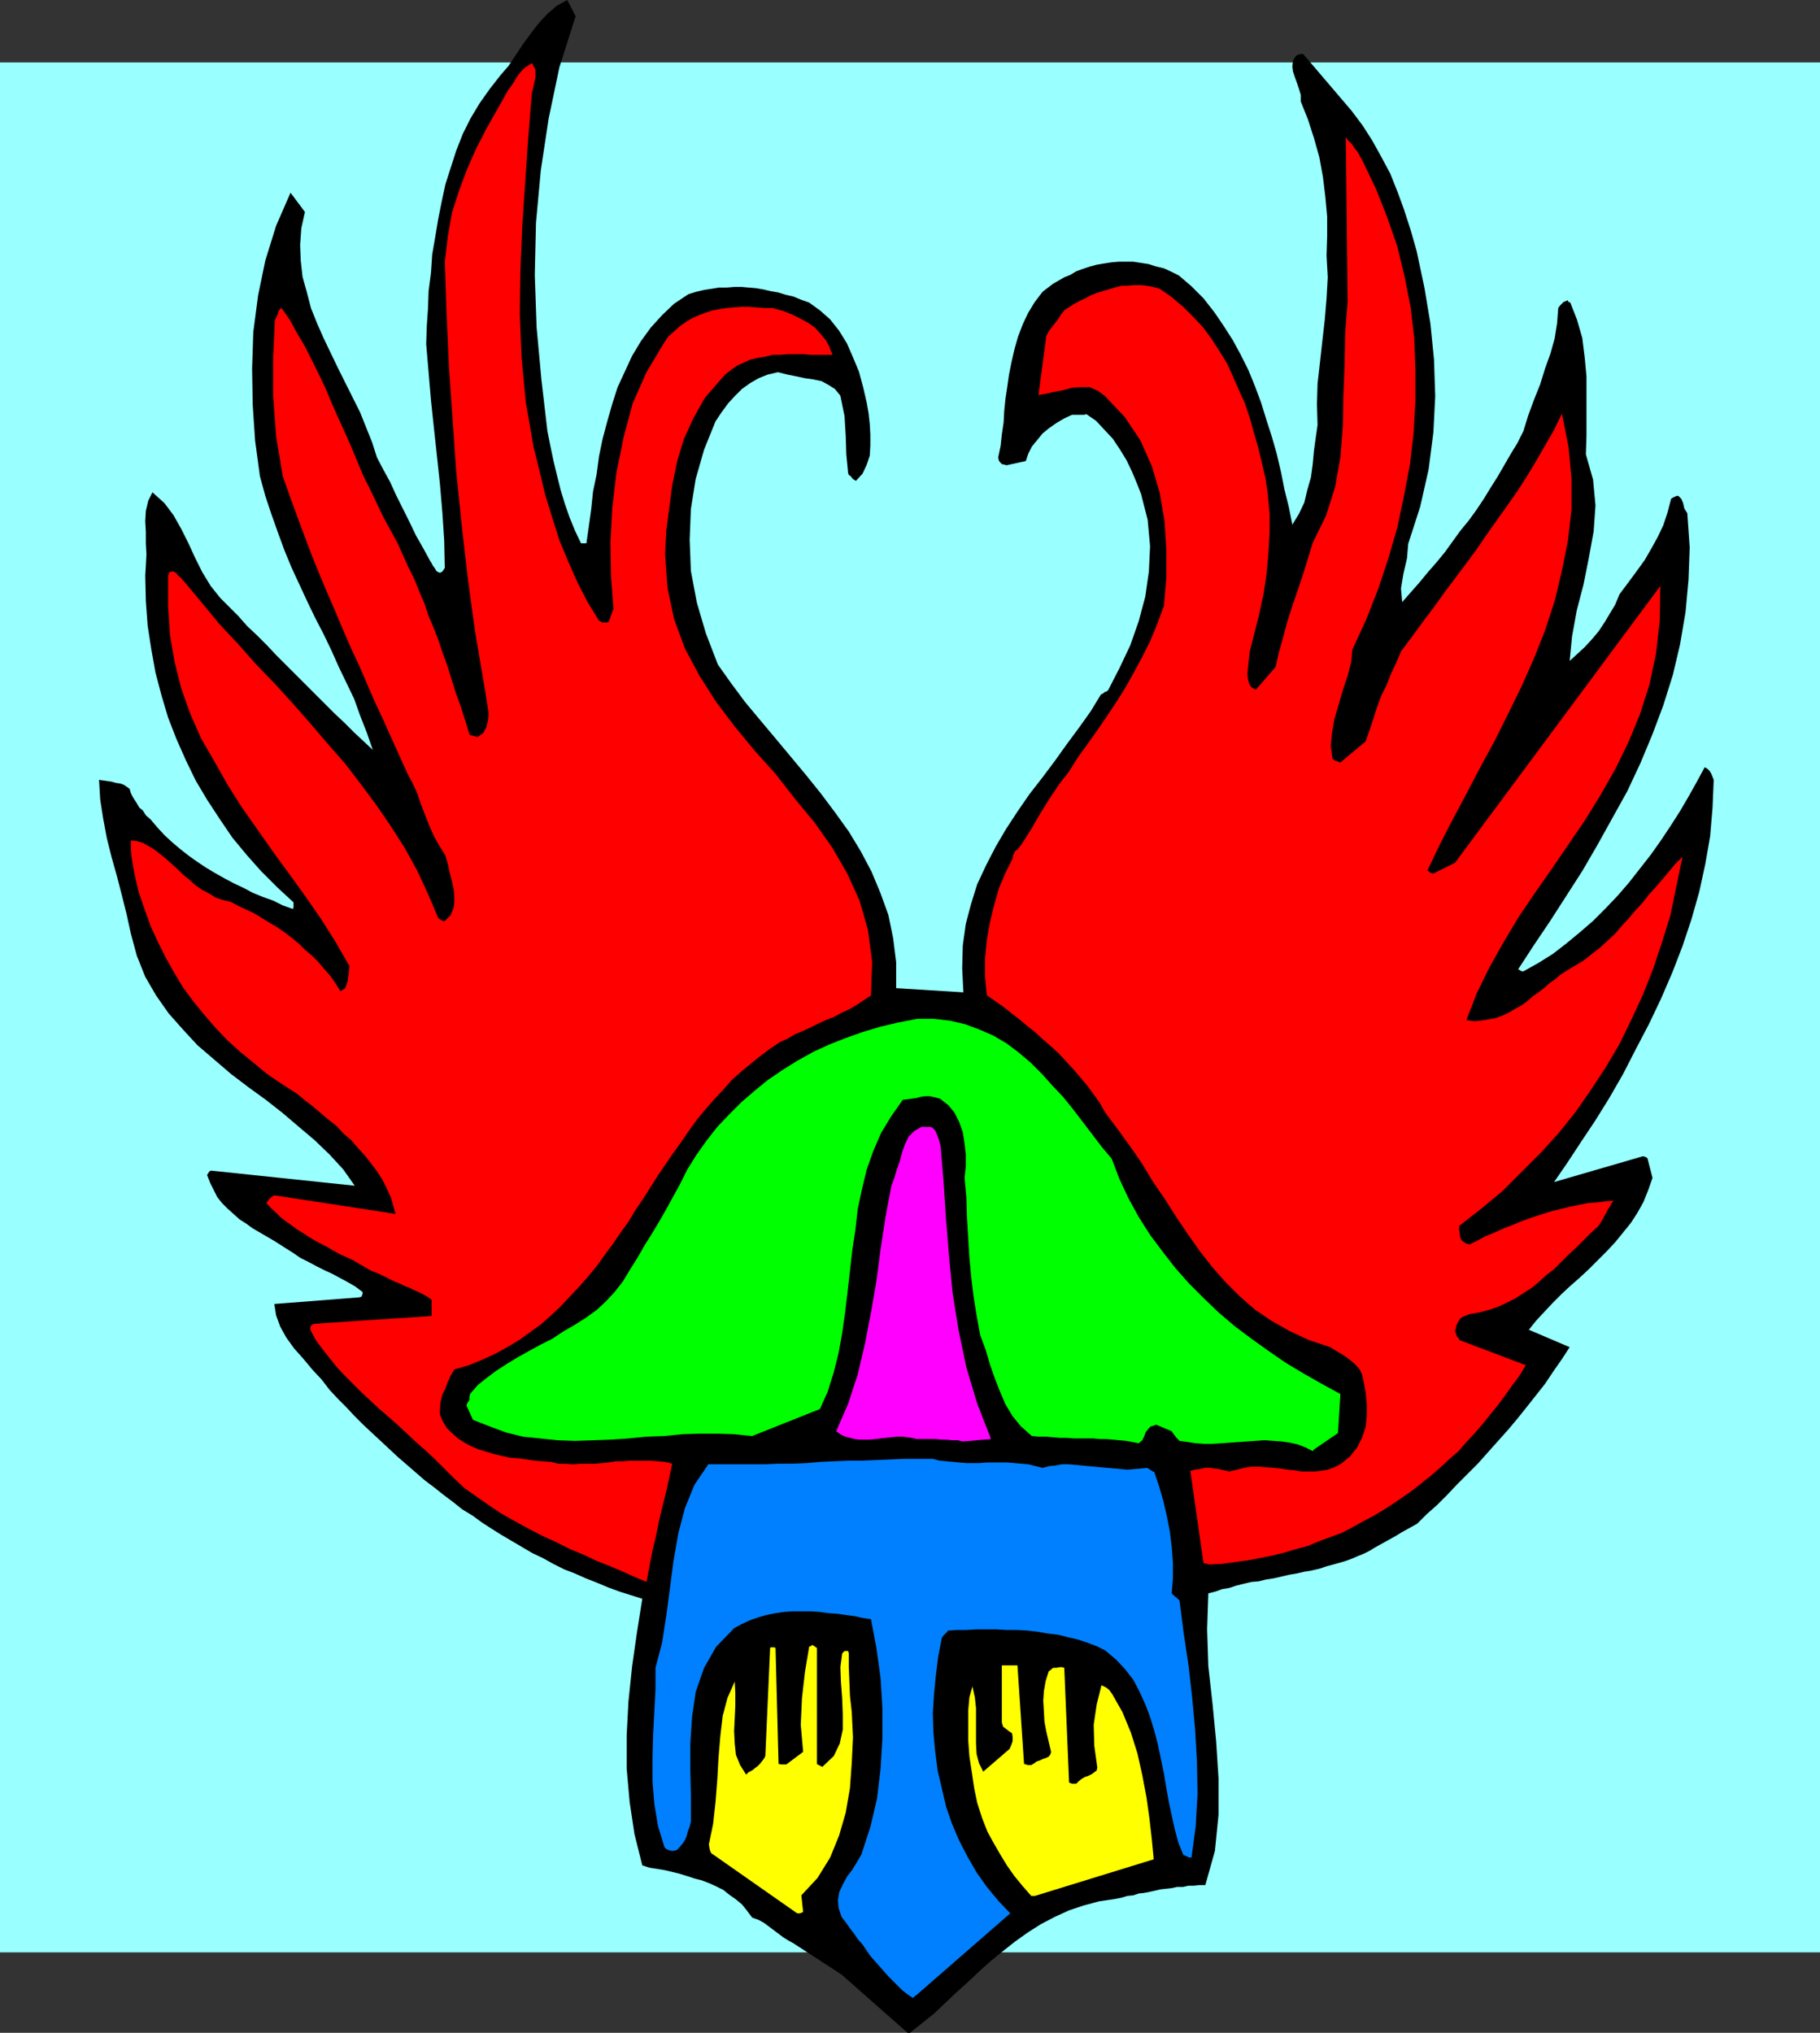 <?xml version="1.0" encoding="UTF-8" standalone="no"?>
<svg
   version="1.0"
   width="129.638mm"
   height="144.767mm"
   id="svg9"
   sodipodi:docname="Helmet 01.wmf"
   xmlns:inkscape="http://www.inkscape.org/namespaces/inkscape"
   xmlns:sodipodi="http://sodipodi.sourceforge.net/DTD/sodipodi-0.dtd"
   xmlns="http://www.w3.org/2000/svg"
   xmlns:svg="http://www.w3.org/2000/svg">
  <rect width="100%" height="100%" fill="#333333" stroke="none"/>
  <sodipodi:namedview
     id="namedview9"
     pagecolor="#ffffff"
     bordercolor="#000000"
     borderopacity="0.25"
     inkscape:showpageshadow="2"
     inkscape:pageopacity="0.0"
     inkscape:pagecheckerboard="0"
     inkscape:deskcolor="#d1d1d1"
     inkscape:document-units="mm" />
  <defs
     id="defs1">
    <pattern
       id="WMFhbasepattern"
       patternUnits="userSpaceOnUse"
       width="6"
       height="6"
       x="0"
       y="0" />
  </defs>
  <path
     style="fill:#99ffff;fill-opacity:1;fill-rule:evenodd;stroke:none"
     d="M 489.971,525.496 H 0 V 16.806 h 489.971 z"
     id="path1" />
  <path
     style="fill:#000000;fill-opacity:1;fill-rule:evenodd;stroke:none"
     d="m 172.912,430.319 -1.454,9.211 -1.293,9.049 -0.97,9.372 -0.485,9.049 v 9.049 l 0.808,9.049 1.293,8.564 2.101,8.403 1.939,0.646 2.101,0.323 1.939,0.323 2.101,0.485 1.939,0.485 2.101,0.646 1.939,0.646 1.939,0.485 2.101,0.808 1.778,0.808 1.939,0.97 1.616,1.293 1.616,1.131 1.778,1.454 1.293,1.616 1.454,1.939 1.778,0.646 1.454,0.808 1.293,0.97 1.293,0.97 1.293,0.97 1.293,0.97 1.293,0.808 1.454,0.808 12.928,8.403 17.776,15.674 h 0.162 0.323 0.162 v 0 l 3.232,-2.585 3.232,-2.585 3.07,-2.909 3.07,-2.909 3.07,-2.747 3.07,-2.909 3.07,-2.747 3.394,-2.747 3.07,-2.424 3.394,-2.424 3.555,-2.262 3.717,-1.939 3.878,-1.778 3.878,-1.293 4.202,-1.131 4.363,-0.646 1.616,-0.323 1.616,-0.485 1.616,-0.162 1.454,-0.485 1.454,-0.162 1.616,-0.323 1.454,-0.323 1.454,-0.323 1.454,-0.162 1.454,-0.162 1.454,-0.323 h 1.616 l 1.454,-0.323 h 1.454 l 1.454,-0.162 h 1.616 l 2.586,-9.211 0.97,-9.695 v -9.857 l -0.646,-10.019 -0.97,-10.019 -1.131,-10.18 -0.323,-9.857 0.323,-9.695 1.939,-0.485 1.778,-0.646 1.939,-0.323 1.939,-0.646 1.939,-0.485 2.101,-0.485 1.939,-0.162 1.939,-0.485 2.101,-0.323 2.101,-0.485 2.101,-0.485 1.939,-0.323 2.101,-0.485 1.939,-0.323 2.101,-0.485 1.939,-0.646 1.778,-0.485 1.778,-0.485 1.616,-0.485 1.778,-0.646 1.454,-0.646 1.616,-0.646 1.616,-0.808 1.293,-0.808 1.454,-0.808 1.454,-0.808 1.454,-0.808 1.454,-0.808 1.293,-0.808 1.454,-0.808 1.454,-0.808 1.454,-0.808 2.586,-2.585 2.747,-2.424 2.747,-2.747 2.586,-2.747 2.747,-2.747 2.909,-2.909 2.586,-2.909 2.747,-3.07 2.747,-3.07 2.586,-3.07 2.586,-3.232 2.424,-3.07 2.424,-3.07 2.262,-3.393 2.262,-3.232 2.101,-3.232 -10.989,-4.686 1.939,-2.424 2.101,-2.262 2.424,-2.585 2.262,-2.262 2.424,-2.262 2.586,-2.262 2.424,-2.262 2.424,-2.424 2.424,-2.424 2.262,-2.424 2.101,-2.585 2.101,-2.585 1.778,-2.747 1.616,-2.909 1.293,-3.232 1.131,-3.232 -1.293,-5.009 v -0.162 l -0.323,-0.323 -0.323,-0.162 -0.646,-0.162 -23.917,6.948 3.555,-5.171 3.717,-5.656 3.878,-5.817 3.717,-5.979 3.717,-6.464 3.394,-6.625 3.555,-6.787 3.232,-6.787 3.07,-7.11 2.747,-7.11 2.424,-7.272 2.101,-7.433 1.616,-7.433 1.293,-7.433 0.646,-7.595 0.323,-7.595 -0.646,-1.616 -0.485,-0.808 -0.485,-0.485 -0.808,-0.485 -2.101,3.878 -2.262,4.04 -2.262,3.878 -2.586,4.04 -2.586,3.878 -2.747,3.878 -2.909,3.717 -2.909,3.717 -3.07,3.555 -3.232,3.393 -3.394,3.393 -3.555,3.07 -3.717,3.07 -3.555,2.747 -3.878,2.424 -4.04,2.262 h -0.485 l -0.485,-0.323 -0.323,-0.162 h -0.162 l 4.202,-6.464 4.363,-6.464 4.363,-6.787 4.363,-6.787 4.04,-6.948 4.04,-7.272 4.04,-7.272 3.555,-7.595 3.232,-7.756 2.909,-7.756 2.586,-8.241 1.939,-8.241 1.454,-8.564 0.808,-8.726 0.323,-8.726 -0.646,-9.211 -0.808,-1.293 -0.323,-1.454 -0.485,-1.131 -0.808,-0.808 h -0.323 l -0.485,0.162 -0.646,0.323 -0.485,0.323 -0.97,3.717 -1.131,3.393 -1.454,3.07 -1.778,3.232 -1.778,3.07 -2.101,2.909 -2.262,3.07 -2.424,3.232 -1.131,2.747 -1.454,2.424 -1.454,2.424 -1.616,2.424 -1.778,2.101 -1.939,2.101 -2.101,1.939 -1.939,1.778 0.646,-6.625 1.293,-7.11 1.778,-6.787 1.454,-7.272 1.293,-7.11 0.485,-6.948 -0.646,-6.948 -1.939,-6.787 0.162,-5.009 v -5.333 -5.333 -5.333 l -0.485,-5.171 -0.646,-5.171 -1.454,-5.009 -1.778,-4.525 -0.485,-0.162 -0.162,-0.323 v -0.162 l -0.646,0.323 -0.485,0.162 -0.323,0.323 -0.646,0.646 -0.485,0.646 -0.323,4.201 -0.646,4.04 -1.131,4.04 -1.454,4.04 -1.293,4.201 -1.616,4.04 -1.616,4.363 -1.293,4.201 -1.616,3.232 -1.778,2.909 -1.778,3.07 -1.778,3.07 -1.939,3.07 -1.778,2.909 -1.939,2.909 -2.101,2.909 -2.262,2.747 -2.101,2.909 -2.101,2.909 -2.262,2.747 -2.262,2.585 -2.262,2.747 -2.424,2.747 -2.262,2.585 -0.323,-3.717 0.646,-3.878 0.97,-4.201 0.323,-3.878 3.232,-10.019 2.262,-10.019 1.293,-10.019 0.485,-9.695 -0.323,-9.857 -0.97,-9.695 -1.616,-9.695 -2.101,-9.857 -1.616,-5.656 -1.778,-5.494 -1.778,-4.848 -1.939,-4.848 -2.424,-4.525 -2.424,-4.363 -2.586,-4.04 -2.909,-3.878 -13.09,-15.351 h -0.323 -0.323 l -0.646,0.162 -0.646,0.323 -0.808,1.293 -0.162,1.616 0.162,1.293 0.485,1.454 0.646,1.778 0.485,1.454 0.485,1.616 v 1.778 l 1.939,4.848 1.616,5.009 1.454,5.171 0.97,5.333 0.646,5.333 0.485,5.333 v 5.171 l -0.162,5.333 0.323,5.817 -0.323,5.656 -0.485,5.817 -0.646,5.656 -0.646,5.817 -0.646,5.656 -0.162,5.494 0.162,5.656 -0.485,3.393 -0.485,3.555 -0.323,3.555 -0.485,3.555 -0.97,3.393 -0.808,3.393 -1.454,3.07 -1.778,2.909 -0.97,-4.848 -1.131,-4.525 -0.97,-4.848 -1.131,-4.848 -1.293,-4.525 -1.454,-4.525 -1.454,-4.686 -1.616,-4.363 -1.778,-4.363 -2.101,-4.201 -2.101,-3.878 -2.586,-4.04 -2.424,-3.555 -2.909,-3.717 -3.232,-3.232 -3.394,-2.909 -1.939,-0.97 -2.101,-0.97 -2.101,-0.485 -1.939,-0.646 -2.101,-0.323 -2.101,-0.323 h -1.939 -1.939 l -1.939,0.162 -2.101,0.323 -1.939,0.323 -1.778,0.485 -1.939,0.646 -1.778,0.646 -1.616,0.97 -1.616,0.646 -3.07,1.778 -2.747,2.101 -2.101,2.747 -1.778,2.909 -1.454,3.07 -1.293,3.393 -0.97,3.393 -0.808,3.555 -0.646,3.232 -0.485,3.393 -0.485,3.232 -0.323,3.232 -0.162,3.07 -0.485,3.232 -0.323,3.07 -0.646,3.07 0.162,0.808 0.323,0.485 0.485,0.485 1.293,0.323 5.171,-1.131 0.646,-1.939 0.97,-1.939 1.454,-1.778 1.454,-1.778 1.778,-1.454 2.101,-1.454 1.939,-1.131 2.101,-0.97 h 0.485 0.646 0.485 0.485 0.323 0.485 0.323 l 0.646,-0.162 2.586,1.778 2.262,2.424 2.262,2.424 1.939,2.909 1.778,2.909 1.454,3.07 1.293,3.07 1.131,2.909 1.778,6.948 0.646,7.11 -0.323,6.787 -0.97,6.787 -1.778,6.625 -2.262,6.464 -2.909,6.14 -3.07,5.979 -0.485,0.323 -0.485,0.162 -0.323,0.323 -0.646,0.323 -2.747,4.525 -3.232,4.525 -3.232,4.363 -3.232,4.525 -3.394,4.525 -3.394,4.363 -3.232,4.686 -3.07,4.686 -2.747,4.686 -2.586,5.009 -2.424,5.171 -1.616,5.171 -1.454,5.494 -0.808,5.817 -0.162,6.14 0.323,6.464 -18.099,-1.131 v -6.948 l -0.808,-6.464 -1.293,-6.302 -2.101,-5.817 -2.424,-5.817 -2.909,-5.494 -3.232,-5.333 -3.717,-5.171 -3.878,-5.171 -4.04,-5.009 -4.04,-4.848 -4.04,-4.848 -4.202,-5.009 -4.04,-4.848 -3.717,-5.009 -3.555,-5.009 -3.232,-8.403 -2.424,-8.241 -1.616,-8.564 -0.323,-8.403 0.323,-8.241 1.293,-8.08 2.262,-7.918 3.07,-7.595 1.616,-2.424 1.778,-2.424 1.778,-1.939 1.939,-1.939 2.262,-1.616 2.262,-1.293 2.424,-0.97 2.747,-0.646 2.586,0.646 2.424,0.485 2.262,0.485 2.262,0.323 2.262,0.485 1.778,0.97 1.778,1.131 1.454,1.778 1.131,5.494 0.323,5.333 0.162,5.009 0.485,5.009 0.162,0.485 0.485,0.323 0.646,0.808 0.808,0.485 1.778,-1.939 1.131,-2.424 0.808,-2.424 0.162,-2.747 v -2.909 l -0.162,-2.909 -0.323,-2.909 -0.485,-2.747 -0.97,-4.201 -1.131,-4.201 -1.616,-3.878 -1.616,-3.717 -2.101,-3.393 -2.424,-3.07 -2.747,-2.424 -2.909,-2.101 -2.262,-0.808 -1.939,-0.808 -2.101,-0.485 -2.101,-0.646 -1.939,-0.323 -2.101,-0.485 -1.939,-0.323 -1.939,-0.162 -1.778,-0.162 h -2.101 l -1.939,0.162 h -2.101 l -1.939,0.323 -2.101,0.323 -2.101,0.485 -2.101,0.646 -3.878,2.585 -3.232,3.07 -3.07,3.393 -2.586,3.555 -2.424,4.04 -1.939,4.201 -1.939,4.201 -1.454,4.525 -1.293,4.525 -1.293,4.848 -0.97,4.686 -0.646,4.848 -0.97,4.686 -0.485,4.686 -0.646,4.686 -0.646,4.525 h -0.162 -0.485 -0.323 -0.485 l -1.616,-3.393 -1.454,-3.555 -1.293,-3.717 -1.131,-3.717 -0.97,-3.878 -0.97,-4.04 -0.808,-3.878 -0.808,-4.04 -1.616,-13.897 -1.293,-14.058 -0.485,-14.058 0.323,-14.058 1.293,-14.058 2.101,-13.897 2.909,-13.897 L 154.974,4.363 152.712,0 l -2.909,1.616 -2.424,2.101 -2.262,2.424 -2.262,2.909 -2.101,2.909 -1.939,2.909 -1.939,2.909 -2.101,2.424 -2.909,3.717 -2.747,3.878 -2.424,4.04 -2.101,4.201 -1.778,4.525 -1.454,4.525 -1.454,4.525 -0.97,4.525 -0.97,4.848 -0.808,4.848 -0.808,4.686 -0.323,4.848 -0.646,5.009 -0.162,4.686 -0.323,4.686 -0.162,4.848 0.646,7.595 0.646,7.595 0.808,7.595 0.808,7.433 0.808,7.595 0.646,7.595 0.485,7.433 0.162,7.433 -0.646,0.97 -0.646,0.323 -0.485,-0.162 -0.485,-0.323 -0.485,-0.808 -0.485,-0.646 -0.323,-0.646 -0.323,-0.485 -1.939,-3.555 -1.939,-3.393 -1.778,-3.717 -1.778,-3.555 -1.778,-3.555 -1.616,-3.555 -1.778,-3.232 -1.778,-3.393 -1.293,-4.04 -1.616,-4.04 -1.616,-4.04 -1.939,-3.878 -2.101,-4.201 -1.939,-3.878 -1.939,-4.04 -1.939,-4.04 -1.778,-4.04 -1.616,-4.04 -1.131,-4.363 -1.131,-4.04 -0.485,-4.363 -0.162,-4.201 0.323,-4.525 0.97,-4.363 -3.878,-5.171 -3.878,8.888 -2.909,9.372 -1.939,9.372 -1.293,9.857 -0.323,9.857 0.162,9.695 0.646,9.695 1.293,9.534 1.454,5.333 1.616,4.848 1.778,5.009 1.778,4.848 1.939,4.686 2.101,4.525 2.101,4.525 2.101,4.363 2.262,4.363 2.101,4.363 1.939,4.363 2.101,4.363 2.101,4.363 1.616,4.525 1.778,4.525 1.616,4.686 -2.586,-2.424 -2.424,-2.262 -2.586,-2.585 -2.586,-2.424 -2.586,-2.585 -2.586,-2.585 -2.747,-2.747 -2.586,-2.585 -2.586,-2.585 -2.747,-2.747 -2.424,-2.585 -2.747,-2.747 -2.586,-2.424 -2.424,-2.747 -2.424,-2.424 -2.424,-2.424 -2.586,-3.232 -2.262,-3.717 -1.939,-3.878 -1.778,-3.878 -1.939,-3.878 -2.101,-3.717 -2.424,-3.232 -3.232,-2.909 -1.131,2.262 -0.646,2.747 -0.162,2.747 0.162,2.909 v 3.07 l 0.162,2.909 -0.162,3.07 -0.162,2.747 0.162,6.787 0.485,6.625 0.97,6.302 1.131,6.302 1.616,6.14 1.778,5.979 2.262,5.817 2.586,5.817 2.586,5.333 3.07,5.171 3.394,5.171 3.394,5.009 3.878,4.686 3.878,4.363 4.363,4.363 4.363,4.04 v 0.485 0.485 0.323 l -0.162,0.485 -2.747,-0.97 -2.586,-1.293 -2.747,-0.97 -2.747,-1.131 -2.424,-1.293 -2.747,-1.293 -2.424,-1.293 -2.586,-1.454 -2.424,-1.454 -2.424,-1.616 -2.262,-1.616 -2.262,-1.778 -2.101,-1.778 -2.101,-1.939 -1.939,-2.101 -1.778,-2.101 -1.293,-1.131 -0.808,-1.293 -0.97,-0.808 -0.646,-1.131 -0.646,-0.97 -0.485,-0.808 -0.485,-0.97 -0.323,-1.131 -0.646,-0.485 -0.97,-0.646 -0.97,-0.323 -1.131,-0.162 -1.131,-0.323 -1.131,-0.162 -1.131,-0.162 -1.131,-0.162 0.323,5.333 0.808,5.171 0.97,5.171 1.293,5.171 1.454,5.171 1.293,5.009 1.293,5.171 1.131,5.171 1.616,5.979 2.262,5.656 2.909,5.009 3.394,4.848 3.878,4.363 3.878,4.201 4.525,3.878 4.525,3.878 4.686,3.555 4.686,3.393 4.525,3.555 4.363,3.717 4.202,3.555 4.04,3.878 3.717,4.04 3.07,4.363 -38.461,-4.04 h -0.323 l -0.323,0.162 -0.323,0.485 -0.323,0.485 0.808,2.101 0.97,1.939 0.97,1.939 1.293,1.616 1.454,1.454 1.616,1.454 1.616,1.454 1.778,1.131 1.778,1.293 1.939,1.131 1.939,1.131 1.939,1.131 1.778,1.131 1.778,1.131 1.778,1.131 1.616,1.131 2.262,1.131 2.101,1.131 2.262,1.131 2.101,0.97 2.101,1.131 2.101,1.131 1.939,1.131 1.939,1.454 v 0.485 l -0.162,0.485 -0.162,0.323 -0.646,0.162 -22.786,1.778 0.485,3.07 1.131,3.07 1.616,2.909 2.101,2.909 2.586,2.909 2.424,2.909 2.424,2.585 2.101,2.747 2.262,2.424 2.262,2.262 2.262,2.424 2.262,2.262 2.424,2.262 2.262,2.101 2.424,2.262 2.262,2.101 2.424,2.101 2.424,2.101 2.424,2.101 2.586,1.939 2.424,1.939 2.586,1.939 2.424,1.939 2.909,1.778 2.424,1.778 2.747,1.778 2.586,1.616 2.747,1.616 2.747,1.616 2.747,1.616 2.747,1.293 2.909,1.616 2.909,1.454 2.909,1.131 2.909,1.293 2.909,1.131 3.07,1.293 3.07,1.131 3.07,0.97 z"
     id="path2" />
  <path
     style="fill:#0080ff;fill-opacity:1;fill-rule:evenodd;stroke:none"
     d="m 246.925,536.807 25.048,-21.815 -3.232,-3.393 -3.07,-3.717 -2.747,-3.878 -2.424,-4.201 -2.262,-4.363 -1.939,-4.525 -1.616,-4.686 -1.131,-4.848 -1.131,-4.848 -0.646,-5.009 -0.485,-5.171 -0.162,-5.171 0.323,-5.171 0.485,-5.009 0.646,-5.171 0.97,-5.009 0.485,-0.646 0.485,-0.485 0.485,-0.485 0.162,-0.323 2.424,-0.162 h 2.586 l 2.586,-0.162 h 2.747 2.747 l 2.747,0.162 h 2.909 l 2.747,0.162 2.747,0.323 2.747,0.485 2.747,0.323 2.586,0.646 2.747,0.646 2.424,0.808 2.586,0.97 2.262,1.131 2.909,2.424 2.424,2.585 2.262,2.909 1.616,3.07 1.616,3.555 1.293,3.393 1.131,3.717 0.97,3.717 0.808,3.878 0.808,3.878 0.646,3.878 0.646,3.717 0.808,3.717 0.808,3.717 0.97,3.555 1.293,3.232 0.162,0.162 0.808,0.323 0.646,0.323 h 0.646 l 1.131,-8.564 0.485,-8.564 -0.162,-8.726 -0.485,-8.564 -0.808,-8.726 -0.97,-8.564 -1.293,-8.564 -1.131,-8.888 -0.323,-0.323 -0.323,-0.323 -0.646,-0.485 -0.808,-0.808 0.323,-4.04 v -4.201 l -0.323,-4.201 -0.485,-4.04 -0.808,-4.201 -0.97,-4.201 -1.131,-3.878 -1.293,-3.878 -0.646,-0.323 -0.485,-0.323 -0.485,-0.323 -0.323,-0.162 -1.778,0.162 -1.778,0.162 -1.778,0.162 -1.616,-0.162 -1.778,-0.162 -1.778,-0.162 -1.939,-0.162 -1.616,-0.162 -1.778,-0.162 -1.778,-0.162 -1.616,-0.162 -1.939,-0.162 h -1.778 l -1.616,0.323 -1.778,0.162 -1.778,0.485 -1.939,-0.485 -1.939,-0.485 -1.939,-0.162 -1.778,-0.162 -1.939,-0.162 h -1.939 -1.939 -1.616 l -1.939,0.162 h -1.778 -1.778 l -1.939,-0.162 -1.778,-0.162 -1.778,-0.162 -1.778,-0.162 -1.778,-0.485 h -3.878 -3.878 l -3.717,0.162 -3.717,0.162 -3.878,0.162 h -3.717 l -3.717,0.162 -3.717,0.162 -3.717,0.323 -3.878,0.162 h -3.717 l -3.717,0.162 h -3.878 -3.555 -3.878 -3.878 l -3.717,5.494 -2.586,6.302 -1.778,6.787 -1.293,7.433 -0.97,7.433 -0.97,7.272 -1.131,7.272 -1.778,6.787 v 5.817 l -0.323,6.14 -0.323,6.14 -0.162,6.14 v 6.302 l 0.485,5.979 0.97,5.979 1.778,5.817 0.323,0.323 0.485,0.323 0.485,0.162 0.808,0.162 1.131,-0.162 0.808,-0.808 0.808,-0.97 0.646,-0.97 0.485,-1.131 0.323,-1.293 0.485,-1.293 0.323,-1.293 v -6.787 l -0.162,-7.11 v -7.11 l 0.485,-7.272 0.97,-6.625 2.262,-6.464 3.232,-5.656 4.848,-5.009 2.101,-1.131 2.101,-0.97 2.262,-0.808 2.262,-0.646 2.424,-0.485 2.262,-0.323 2.262,-0.162 h 2.424 2.586 l 2.424,0.162 2.262,0.323 2.424,0.162 2.262,0.323 2.424,0.323 2.101,0.485 2.262,0.323 1.454,7.756 1.131,8.08 0.485,8.08 v 8.241 l -0.485,8.08 -0.97,8.08 -1.778,7.595 -2.424,7.433 -1.131,1.939 -1.293,2.101 -1.454,1.939 -1.131,2.101 -0.97,2.101 -0.323,2.101 0.162,2.101 0.808,2.424 1.131,1.454 1.131,1.616 1.131,1.454 0.97,1.454 1.293,1.454 0.97,1.454 1.131,1.616 1.131,1.293 1.293,1.454 1.131,1.293 1.293,1.454 1.293,1.293 1.131,1.131 1.293,1.293 1.454,1.131 1.454,0.97 0.162,-0.162 0.323,-0.323 0.485,-0.323 0.162,-0.162 z"
     id="path3" />
  <path
     style="fill:#ffff00;fill-opacity:1;fill-rule:evenodd;stroke:none"
     d="m 214.605,514.993 h 0.323 0.485 l 0.323,-0.162 0.485,-0.162 -0.485,-4.525 4.363,-4.686 3.394,-5.494 2.424,-5.979 1.778,-6.14 1.131,-6.625 0.485,-6.787 0.323,-6.787 -0.323,-6.787 -0.485,-4.363 -0.162,-3.878 -0.162,-3.878 v -3.717 l -0.162,-0.646 h -0.323 -0.646 l -0.646,0.646 -0.485,3.717 0.162,4.201 0.323,4.201 0.162,4.201 v 4.201 l -0.808,3.717 -1.616,3.393 -3.07,2.909 -0.323,-0.162 -0.323,-0.162 -0.646,-0.323 -0.162,-0.162 v -31.187 l -0.97,-0.646 -0.162,-0.162 -0.323,0.162 -0.646,0.323 -1.131,6.787 -0.808,7.11 -0.323,7.11 0.646,7.272 -4.525,3.393 h -0.323 -0.485 -0.646 l -0.646,-0.162 -0.808,-31.187 -0.323,-0.162 h -0.485 -0.485 l -0.162,0.162 -1.293,29.086 -0.323,0.646 -0.485,0.646 -0.646,0.808 -0.646,0.646 -0.646,0.485 -0.808,0.646 -0.97,0.485 -0.646,0.646 -1.616,-2.585 -1.131,-2.747 -0.323,-3.07 -0.162,-3.393 0.162,-3.232 0.162,-3.555 v -3.393 l -0.162,-3.07 -1.939,4.363 -1.293,4.848 -0.646,5.494 -0.485,5.817 -0.323,5.817 -0.485,6.14 -0.646,5.817 -1.131,5.494 0.162,1.131 0.162,0.646 0.323,0.646 0.485,0.323 22.624,15.836 z"
     id="path4" />
  <path
     style="fill:#ffff00;fill-opacity:1;fill-rule:evenodd;stroke:none"
     d="m 278.598,510.306 31.997,-9.857 -0.485,-5.171 -0.646,-5.656 -0.808,-5.817 -1.131,-5.979 -1.293,-5.817 -1.778,-5.656 -2.262,-5.494 -2.747,-4.848 -0.808,-1.131 -0.808,-0.646 -0.646,-0.323 -0.646,-0.323 -1.293,5.171 -0.808,5.494 0.162,5.656 0.808,5.817 -0.162,0.808 -0.646,0.485 -0.646,0.485 -0.97,0.485 -0.97,0.323 -0.808,0.485 -0.808,0.646 -0.646,0.646 h -0.646 -0.485 l -0.485,-0.162 -0.323,-0.162 -1.293,-30.864 -0.646,-0.162 h -0.646 l -0.808,0.162 h -0.808 l -0.323,0.162 -0.162,0.162 -0.162,0.162 -0.646,0.485 -0.808,2.585 -0.485,2.747 -0.162,2.585 0.162,2.747 0.162,2.909 0.485,2.585 0.646,2.747 0.646,2.747 -0.162,0.646 -0.485,0.646 -0.646,0.323 -0.97,0.323 -0.646,0.323 -0.97,0.323 -0.646,0.485 -0.808,0.485 h -0.485 -0.485 l -0.485,-0.162 -0.485,-0.162 -1.778,-26.501 h -4.202 v 15.351 l 0.323,1.131 0.646,0.485 0.808,0.646 0.97,0.646 0.162,0.97 v 1.131 l -0.323,0.97 -0.485,1.131 -7.11,6.14 -1.131,-2.262 -0.646,-2.424 -0.162,-2.909 v -3.232 -3.07 -3.232 l -0.323,-2.909 -0.646,-2.909 -0.808,2.909 -0.323,3.555 v 3.878 4.201 l 0.323,4.363 0.646,4.201 0.646,4.363 0.808,3.878 1.293,4.04 1.454,3.717 1.778,3.232 1.778,3.07 1.778,2.909 1.939,2.747 2.262,2.747 2.262,2.585 h 0.162 0.323 0.323 0.162 z"
     id="path5" />
  <path
     style="fill:#ff0000;fill-opacity:1;fill-rule:evenodd;stroke:none"
     d="m 325.462,421.108 3.394,-0.162 3.555,-0.485 3.555,-0.485 3.394,-0.646 3.232,-0.646 3.232,-0.808 3.232,-0.97 3.07,-0.808 3.07,-1.293 3.07,-1.131 3.07,-1.131 2.747,-1.454 2.909,-1.616 2.747,-1.454 2.747,-1.616 2.747,-1.778 2.586,-1.778 2.747,-1.939 2.424,-1.939 2.424,-1.939 2.424,-2.101 2.424,-2.262 2.424,-2.101 2.101,-2.424 2.262,-2.424 2.101,-2.424 1.939,-2.424 2.101,-2.585 1.939,-2.585 1.939,-2.747 1.939,-2.585 1.778,-2.909 -17.938,-6.787 -0.162,-0.485 -0.485,-0.485 -0.162,-0.646 -0.323,-0.646 0.162,-0.646 0.162,-0.808 0.323,-0.808 0.485,-0.808 0.323,-0.485 0.808,-0.485 0.808,-0.323 0.808,-0.323 2.747,-0.485 2.424,-0.646 2.424,-0.808 2.424,-1.131 2.262,-1.131 2.262,-1.454 2.262,-1.454 1.939,-1.616 1.939,-1.778 2.101,-1.616 1.939,-1.939 1.939,-1.939 2.101,-1.939 1.939,-1.939 1.939,-1.939 2.101,-1.939 0.646,-0.97 0.485,-0.808 0.485,-0.97 0.485,-0.808 0.485,-0.97 0.485,-0.646 0.485,-0.97 0.485,-0.646 -2.262,0.162 -2.262,0.323 -2.424,0.162 -2.424,0.485 -2.424,0.485 -2.586,0.646 -2.586,0.646 -2.586,0.808 -2.424,0.808 -2.747,0.97 -2.262,0.97 -2.586,0.97 -2.424,1.131 -2.424,0.97 -2.101,1.131 -2.262,1.131 -0.485,-0.162 -0.485,-0.162 -0.485,-0.323 -0.646,-0.485 -0.323,-0.646 -0.162,-0.97 -0.162,-1.131 v -1.131 l 5.979,-4.686 5.656,-4.686 5.171,-5.171 5.171,-5.171 4.848,-5.333 4.525,-5.656 4.04,-5.817 4.04,-6.14 3.717,-6.302 3.232,-6.625 3.07,-6.625 2.747,-6.948 2.424,-7.272 2.262,-7.272 1.616,-7.918 1.616,-7.756 -1.939,1.939 -1.616,1.939 -1.778,2.101 -1.778,2.101 -1.939,2.101 -1.616,2.101 -1.939,2.101 -1.778,2.101 -1.939,2.101 -1.778,2.101 -2.101,1.939 -2.101,1.939 -2.101,1.616 -2.262,1.778 -2.424,1.454 -2.424,1.454 -1.454,0.97 -1.293,1.131 -1.616,1.131 -1.454,1.293 -1.454,1.131 -1.616,1.131 -1.454,1.293 -1.616,1.131 -1.778,0.97 -1.616,0.97 -1.778,0.808 -1.778,0.646 -1.939,0.323 -1.778,0.323 -1.939,0.162 -2.101,-0.323 2.747,-7.11 3.394,-6.948 3.717,-6.625 4.04,-6.787 4.363,-6.464 4.525,-6.464 4.525,-6.625 4.525,-6.625 4.202,-6.787 4.04,-7.11 3.555,-7.272 3.07,-7.433 2.586,-8.08 1.778,-8.403 0.97,-8.726 0.162,-9.372 -55.267,74.494 -5.818,2.909 -0.646,-0.162 -0.323,-0.162 -0.323,-0.323 -0.323,-0.162 3.232,-6.787 3.394,-6.625 3.717,-6.948 3.717,-7.11 3.878,-7.11 3.717,-7.433 3.555,-7.272 3.394,-7.595 3.07,-7.756 2.586,-7.918 1.939,-8.08 1.616,-8.08 0.97,-8.403 v -8.403 l -0.808,-8.564 -1.778,-8.888 -2.101,4.363 -2.424,4.201 -2.424,4.201 -2.424,4.04 -2.586,4.04 -2.747,3.878 -2.747,3.878 -2.747,3.878 -2.747,4.04 -2.747,3.717 -2.909,3.878 -2.909,3.878 -2.909,4.04 -2.909,3.878 -3.07,4.201 -2.909,3.878 -1.293,3.07 -1.454,3.07 -1.131,2.909 -1.454,2.909 -1.131,3.07 -0.97,3.07 -0.97,2.909 -1.131,3.232 -6.787,5.656 -0.485,-0.162 -0.485,-0.162 -0.485,-0.162 -0.646,-0.485 -0.485,-3.393 0.323,-3.555 0.646,-3.717 1.131,-3.878 1.131,-3.878 1.293,-3.878 0.97,-3.717 0.323,-3.393 3.717,-8.08 3.232,-8.241 2.747,-8.241 2.424,-8.403 1.778,-8.403 1.616,-8.564 0.97,-8.403 0.485,-8.564 v -8.403 l -0.323,-8.564 -0.97,-8.241 -1.616,-8.241 -1.939,-8.08 -2.747,-7.918 -3.07,-7.756 -3.717,-7.756 -0.485,-0.808 -0.485,-0.97 -0.485,-0.646 -0.646,-0.808 -0.485,-0.808 -0.646,-0.646 -0.646,-0.646 -0.485,-0.808 0.485,44.438 -0.646,8.241 -0.162,8.564 -0.323,8.403 -0.162,8.403 -0.646,8.241 -1.454,8.08 -2.424,7.595 -3.555,7.272 -1.293,4.201 -1.293,4.201 -1.454,4.363 -1.454,4.201 -1.293,4.04 -1.131,4.201 -1.131,4.04 -0.97,4.201 -5.333,6.14 -1.131,-0.646 -0.646,-0.97 -0.323,-1.293 -0.162,-1.293 0.162,-1.616 0.162,-1.616 0.162,-1.454 0.162,-1.454 1.293,-5.009 1.293,-5.171 1.131,-5.333 0.808,-5.333 0.485,-5.333 0.323,-5.494 v -5.333 l -0.485,-5.494 -0.646,-4.201 -0.97,-4.201 -0.97,-4.04 -1.131,-3.878 -1.131,-4.04 -1.293,-3.878 -1.616,-3.555 -1.616,-3.717 -1.616,-3.555 -2.101,-3.393 -2.101,-3.232 -2.262,-3.07 -2.586,-2.747 -2.747,-2.747 -3.07,-2.585 -3.232,-2.262 -1.778,-0.485 -1.616,-0.323 -1.778,-0.162 h -1.778 l -1.778,0.162 h -1.616 l -1.778,0.485 -1.616,0.485 -1.616,0.485 -1.616,0.485 -1.616,0.646 -1.454,0.808 -1.454,0.646 -1.454,0.808 -1.293,0.808 -1.293,0.808 -0.808,0.97 -0.646,0.97 -0.646,0.97 -0.646,0.808 -0.646,0.808 -0.646,0.808 -0.485,0.808 -0.485,0.97 -2.101,15.836 1.939,-0.323 2.101,-0.485 2.586,-0.485 2.424,-0.646 2.262,-0.162 h 2.424 l 2.262,0.97 1.939,1.454 5.333,5.656 4.202,6.302 3.07,6.948 2.101,7.11 1.293,7.595 0.485,7.595 v 7.756 l -0.646,7.433 -1.778,4.848 -1.939,4.686 -2.101,4.201 -2.262,4.201 -2.262,4.04 -2.424,3.878 -2.586,3.878 -2.424,3.555 -2.747,3.878 -2.586,3.555 -2.424,3.878 -2.747,3.555 -2.586,3.878 -2.424,3.878 -2.424,4.201 -2.586,4.04 -0.808,1.131 -0.97,0.808 -0.485,0.97 -0.162,0.97 -1.939,3.878 -1.778,4.201 -1.293,4.525 -1.131,4.686 -0.808,4.686 -0.485,4.848 v 5.009 l 0.485,5.009 2.101,1.454 2.101,1.454 2.262,1.778 2.101,1.616 2.101,1.778 2.262,1.778 2.101,1.939 2.262,1.939 2.101,1.939 1.939,2.101 1.939,2.101 1.939,2.262 1.778,2.101 1.778,2.424 1.616,2.262 1.454,2.585 3.394,4.525 3.394,4.686 3.232,4.686 2.909,4.848 3.232,4.686 3.07,4.848 3.07,4.525 3.07,4.363 3.394,4.363 3.555,4.04 3.878,3.878 4.04,3.555 4.525,3.07 4.848,2.747 5.171,2.424 5.818,1.939 1.293,0.808 1.616,0.97 1.293,0.808 1.454,1.131 1.131,0.97 1.131,1.293 0.646,1.293 0.323,1.454 0.646,3.393 0.323,3.232 v 3.232 l -0.323,2.909 -0.97,2.909 -1.293,2.585 -1.939,2.424 -2.586,2.101 -1.616,0.808 -1.778,0.646 -1.778,0.323 -1.778,0.162 h -1.939 -1.616 l -1.939,-0.323 -1.778,-0.162 -2.101,-0.323 -1.778,-0.162 -1.939,-0.162 -1.939,-0.162 h -1.939 l -1.939,0.323 -1.939,0.485 -2.101,0.485 -1.454,-0.323 -1.454,-0.323 -1.131,-0.162 -1.293,-0.162 h -1.293 l -1.293,0.323 -1.293,0.162 -1.293,0.323 3.555,24.885 h 0.323 0.162 l 0.485,0.162 0.485,0.162 z"
     id="path6" />
  <path
     style="fill:#00ff00;fill-opacity:1;fill-rule:evenodd;stroke:none"
     d="m 354.065,389.921 6.141,-4.201 0.646,-10.503 -5.01,-2.747 -4.848,-2.747 -4.848,-2.909 -4.686,-3.232 -4.525,-3.232 -4.525,-3.393 -4.363,-3.717 -3.878,-3.717 -4.04,-4.04 -3.717,-4.201 -3.394,-4.363 -3.394,-4.525 -3.07,-4.848 -2.747,-5.009 -2.424,-5.171 -2.101,-5.494 -2.586,-3.07 -2.586,-3.393 -2.586,-3.393 -2.586,-3.393 -2.747,-3.393 -2.909,-3.07 -2.747,-3.07 -3.07,-3.07 -3.232,-2.747 -3.232,-2.424 -3.555,-2.101 -3.717,-1.616 -3.878,-1.454 -4.202,-0.97 -4.202,-0.485 h -4.525 l -5.01,0.97 -4.848,1.131 -4.848,1.454 -4.525,1.616 -4.525,1.778 -4.202,1.939 -4.363,2.424 -3.878,2.424 -4.04,2.747 -3.555,2.909 -3.555,3.07 -3.232,3.232 -3.232,3.393 -2.909,3.717 -2.747,3.878 -2.424,3.878 -1.939,3.878 -1.939,3.555 -1.778,3.232 -1.939,3.393 -1.939,3.232 -1.939,3.07 -1.939,3.393 -1.939,3.07 -1.939,3.232 -2.262,2.909 -2.424,2.585 -2.424,2.262 -2.909,2.101 -3.07,1.939 -3.07,1.778 -2.909,1.939 -3.232,1.616 -3.232,1.778 -2.909,1.616 -2.909,1.778 -2.747,1.778 -2.586,1.939 -2.424,1.939 -2.101,2.424 -0.162,0.97 v 0.646 l -0.485,0.646 -0.323,0.808 1.778,3.878 4.525,1.778 4.363,1.616 4.525,1.131 4.686,0.485 4.686,0.485 4.686,0.162 4.848,-0.162 4.686,-0.162 4.848,-0.323 4.848,-0.485 4.686,-0.162 4.848,-0.485 4.686,-0.162 h 4.848 l 4.686,0.162 4.686,0.485 18.261,-7.272 2.101,-4.686 1.616,-5.171 1.293,-5.171 0.97,-5.333 0.808,-5.656 0.646,-5.494 0.646,-5.656 0.646,-5.656 0.808,-5.333 0.646,-5.656 1.131,-5.333 1.293,-5.333 1.778,-5.009 2.101,-4.848 2.747,-4.525 3.07,-4.363 1.293,-0.162 1.131,-0.162 1.293,-0.162 1.131,-0.323 1.131,-0.162 h 1.293 l 1.454,0.323 1.293,0.323 2.262,1.778 1.616,1.939 1.293,2.585 0.97,2.747 0.485,3.07 0.323,2.909 v 3.232 l -0.323,3.07 0.485,5.333 0.162,5.494 0.323,5.333 0.323,5.333 0.485,5.171 0.646,5.333 0.808,5.009 0.97,5.333 1.454,3.878 1.131,3.878 1.293,3.717 1.454,3.717 1.454,3.393 1.939,3.232 2.262,2.747 2.909,2.585 1.939,0.162 h 1.939 l 1.778,0.162 1.778,0.162 h 1.939 l 1.939,0.162 h 1.616 1.939 1.778 l 1.616,0.162 h 1.778 l 1.778,0.162 1.778,0.162 1.778,0.162 1.778,0.323 1.616,0.323 0.97,-0.808 0.485,-0.97 0.485,-1.293 0.808,-0.97 0.485,-0.485 0.646,-0.162 0.485,-0.162 0.323,-0.162 4.202,1.778 0.323,0.485 0.485,0.646 0.485,0.646 0.808,0.808 2.262,0.323 2.101,0.323 2.262,0.162 h 2.262 l 2.424,-0.162 2.262,-0.162 2.262,-0.162 2.424,-0.162 2.262,-0.162 2.424,-0.162 2.262,0.162 2.262,0.162 2.262,0.323 2.101,0.485 2.101,0.808 1.939,0.97 0.162,-0.162 0.162,-0.323 h 0.162 z"
     id="path7" />
  <path
     style="fill:#ff00ff;fill-opacity:1;fill-rule:evenodd;stroke:none"
     d="m 259.206,387.982 7.595,-0.646 -3.717,-9.534 -2.909,-9.695 -2.101,-10.019 -1.616,-10.019 -0.97,-10.019 -0.808,-9.857 -0.646,-10.019 -0.808,-9.695 -0.485,-1.778 -0.485,-1.293 -0.485,-1.131 -0.808,-0.808 -0.646,-0.162 h -0.808 -0.646 -0.808 l -1.939,1.131 -1.454,1.454 -0.97,1.939 -0.808,2.262 -0.646,2.424 -0.808,2.262 -0.646,2.262 -0.808,2.101 -1.616,8.564 -1.293,8.564 -1.131,8.564 -1.454,8.403 -1.616,8.403 -1.939,8.241 -2.586,7.918 -3.232,7.433 1.131,0.808 1.293,0.646 1.293,0.323 1.293,0.323 1.293,0.162 h 1.454 1.293 l 1.616,-0.162 1.293,-0.162 1.454,-0.162 1.454,-0.162 1.454,-0.162 h 1.454 l 1.293,0.162 1.293,0.162 1.293,0.323 h 1.939 1.616 1.616 l 1.454,0.162 h 1.293 l 1.616,0.162 h 1.454 l 1.454,0.323 z"
     id="path8" />
  <path
     style="fill:#ff0000;fill-opacity:1;fill-rule:evenodd;stroke:none"
     d="m 174.043,425.794 -3.07,-1.293 -3.232,-1.454 -3.394,-1.454 -3.717,-1.454 -3.394,-1.616 -3.878,-1.616 -3.555,-1.778 -3.878,-1.778 -3.717,-1.939 -3.555,-1.939 -3.717,-2.101 -3.394,-2.262 -3.232,-2.262 -3.232,-2.262 -2.747,-2.585 -2.586,-2.585 -2.586,-2.585 -2.586,-2.424 -2.586,-2.262 -2.586,-2.424 -2.424,-2.262 -2.586,-2.262 -2.424,-2.101 -2.424,-2.262 -2.262,-2.101 -2.262,-2.262 -2.262,-2.262 -2.101,-2.262 -1.939,-2.424 -1.939,-2.424 -1.778,-2.424 -1.454,-2.747 v -0.646 l 0.162,-0.485 0.485,-0.323 0.323,-0.162 31.674,-2.101 v -4.363 l -1.131,-0.808 -1.131,-0.646 -1.293,-0.646 -1.131,-0.485 -1.293,-0.646 -1.293,-0.485 -1.293,-0.646 -1.293,-0.485 -1.293,-0.646 -1.293,-0.646 -1.293,-0.646 -1.131,-0.485 -1.293,-0.485 -1.131,-0.646 -1.131,-0.646 -1.131,-0.646 -1.616,-0.97 -1.778,-0.808 -1.778,-0.808 -1.778,-0.97 -1.616,-0.97 -1.616,-0.808 -1.778,-0.97 -1.616,-0.97 -1.454,-0.97 -1.616,-0.97 -1.454,-1.131 -1.454,-0.97 -1.454,-1.131 -1.293,-1.293 -1.293,-1.131 -1.293,-1.454 0.162,-0.323 0.485,-0.646 0.646,-0.646 0.808,-0.485 32.643,5.009 -0.646,-2.262 -0.646,-2.262 -1.131,-2.424 -1.131,-2.262 -1.454,-2.262 -1.454,-1.939 -1.778,-2.262 -1.939,-2.101 -1.778,-2.101 -2.101,-1.778 -1.939,-2.101 -2.262,-1.778 -2.101,-1.778 -2.101,-1.778 -2.101,-1.616 -1.939,-1.616 -4.04,-2.585 -4.04,-2.747 -3.717,-3.07 -3.555,-2.909 -3.394,-3.07 -3.232,-3.393 -3.07,-3.555 -2.909,-3.555 -2.747,-3.717 -2.424,-4.04 -2.262,-4.04 -2.101,-4.201 -1.939,-4.201 -1.616,-4.525 -1.616,-4.686 -1.131,-4.848 -0.485,-2.747 -0.323,-2.101 -0.162,-2.101 v -2.101 l 1.616,0.162 1.616,0.485 1.454,0.808 1.616,0.97 1.454,1.131 1.616,1.293 1.616,1.454 1.454,1.293 1.616,1.616 1.616,1.293 1.616,1.454 1.778,1.293 1.939,0.97 1.778,1.131 1.939,0.646 2.101,0.485 2.101,1.131 2.101,0.97 2.101,0.97 2.101,1.293 2.101,1.293 1.939,1.131 2.101,1.454 1.939,1.454 1.939,1.616 1.616,1.616 1.939,1.616 1.616,1.616 1.616,1.939 1.616,1.778 1.454,2.101 1.293,2.101 1.293,-0.808 0.646,-1.778 0.323,-2.262 0.162,-1.939 -3.717,-6.464 -3.878,-6.14 -4.363,-6.302 -4.202,-5.817 -4.363,-5.979 -4.202,-5.979 -4.202,-5.979 -3.878,-6.14 -3.555,-6.302 -3.555,-6.14 -2.909,-6.625 -2.424,-6.787 -1.778,-7.11 -1.293,-7.433 -0.485,-7.756 v -8.08 l 0.323,-0.97 0.646,-0.162 h 0.485 l 0.808,0.485 0.485,0.646 0.808,0.646 0.485,0.646 0.485,0.485 4.686,5.656 4.686,5.656 5.01,5.333 4.848,5.494 5.01,5.171 4.848,5.333 4.686,5.333 4.686,5.494 4.686,5.333 4.202,5.494 4.202,5.656 3.878,5.656 3.717,5.817 3.394,6.14 2.909,6.302 2.747,6.464 0.646,0.485 0.646,0.323 h 0.323 0.162 l 1.616,-1.616 0.808,-2.101 0.162,-2.262 -0.162,-2.262 -0.485,-2.424 -0.646,-2.424 -0.485,-2.262 -0.646,-2.262 -1.616,-2.585 -1.454,-2.585 -1.293,-2.909 -1.131,-2.909 -1.131,-2.909 -0.97,-2.909 -1.293,-2.747 -1.293,-2.424 -2.262,-5.009 -2.262,-5.009 -2.101,-4.686 -2.262,-4.848 -2.101,-4.848 -2.101,-4.848 -2.262,-4.848 -2.101,-4.848 -2.101,-5.009 -2.101,-4.848 -2.101,-5.009 -2.101,-5.171 -1.939,-5.171 -1.939,-5.171 -1.939,-5.333 -1.939,-5.494 -1.778,-10.665 -0.808,-10.827 V 96.147 l 0.485,-10.019 0.646,-1.293 0.323,-0.97 0.323,-0.646 0.485,-0.323 2.262,3.232 1.939,3.555 2.101,3.555 1.778,3.555 1.939,3.878 1.778,3.717 1.616,3.878 1.778,4.04 1.778,3.878 1.778,4.04 1.616,3.878 1.616,3.878 1.939,3.878 1.778,3.717 1.778,3.717 1.939,3.555 1.778,3.232 1.454,3.232 1.454,3.232 1.616,3.232 1.293,3.232 1.454,3.393 1.131,3.393 1.454,3.393 1.293,3.393 1.131,3.393 1.293,3.555 1.131,3.717 1.131,3.555 1.293,3.555 1.131,3.555 1.131,3.717 0.162,0.162 0.485,0.162 0.646,0.162 0.808,0.323 1.616,-1.131 0.808,-1.454 0.485,-1.939 0.162,-1.939 -0.323,-2.101 -0.323,-2.101 -0.323,-2.101 -0.323,-1.778 -2.424,-14.382 -1.939,-14.22 -1.616,-14.22 -1.454,-14.22 -0.97,-13.897 -0.97,-14.058 -0.646,-14.22 -0.485,-14.22 0.808,-6.787 1.131,-6.464 1.939,-5.979 2.101,-5.656 2.424,-5.494 2.747,-5.333 2.909,-5.171 2.909,-5.171 0.808,-1.131 0.808,-1.131 0.646,-1.131 0.646,-0.97 0.808,-0.97 0.808,-0.808 0.97,-0.646 0.97,-0.646 0.97,1.778 v 2.101 l -0.485,2.262 -0.485,2.101 -0.97,11.958 -0.808,11.958 -0.808,11.796 -0.485,11.958 -0.162,11.796 0.485,11.796 1.131,11.796 2.101,12.119 1.616,6.464 1.454,6.14 1.939,6.302 1.939,6.14 2.424,5.817 2.424,5.494 2.747,5.333 3.07,5.009 h 0.162 l 0.808,0.485 h 0.808 l 0.808,-0.162 1.293,-3.555 -0.646,-8.564 -0.162,-9.211 0.485,-9.372 1.131,-9.534 1.939,-9.534 2.424,-9.049 3.717,-8.403 4.525,-7.595 1.293,-1.939 1.616,-1.454 1.616,-1.454 1.616,-1.131 1.616,-0.97 1.778,-0.808 1.778,-0.646 1.939,-0.646 1.778,-0.323 1.939,-0.323 1.939,-0.162 2.262,-0.162 h 1.778 l 2.101,0.162 2.262,0.162 h 2.101 l 2.909,0.808 2.424,0.97 2.262,1.131 2.101,1.131 1.778,1.293 1.454,1.616 1.454,1.778 0.97,1.778 0.323,0.97 0.323,0.646 0.162,0.485 v 0 h -1.778 -2.101 -1.939 l -1.939,-0.162 h -2.101 -2.101 l -2.101,0.162 h -2.101 l -1.939,0.485 -1.939,0.323 -2.101,0.485 -1.778,0.808 -1.778,0.808 -1.616,1.131 -1.616,1.293 -1.293,1.454 -4.202,4.848 -3.07,5.494 -2.586,5.656 -1.778,5.979 -1.293,6.302 -0.808,6.14 -0.808,6.14 -0.323,6.302 0.646,9.049 1.778,8.403 2.909,7.918 3.878,7.272 4.525,7.11 5.01,6.625 5.333,6.464 5.656,6.302 5.171,6.625 5.333,6.464 4.686,6.625 4.04,6.948 3.394,7.433 2.262,7.918 1.131,8.564 -0.323,9.049 -1.939,1.293 -1.939,1.293 -1.939,1.131 -2.101,0.97 -2.101,1.131 -2.101,0.808 -2.101,0.97 -1.939,0.97 -2.101,0.97 -2.262,0.97 -1.939,1.131 -2.101,0.97 -1.939,1.293 -1.778,1.293 -1.939,1.454 -1.778,1.454 -2.747,2.262 -2.747,2.424 -2.262,2.585 -2.424,2.585 -2.424,2.747 -2.262,2.747 -2.101,2.909 -2.101,3.07 -2.101,2.909 -2.101,3.07 -2.101,3.07 -1.939,3.07 -1.939,3.07 -2.101,3.07 -1.939,3.232 -2.101,2.909 -2.101,3.07 -2.262,3.07 -2.101,2.909 -2.262,2.747 -2.424,2.747 -2.586,2.747 -2.424,2.585 -2.586,2.424 -2.747,2.424 -2.909,2.101 -2.909,2.101 -3.232,1.939 -3.232,1.778 -3.555,1.616 -3.555,1.454 -3.878,1.131 -0.97,1.616 -0.808,1.778 -0.646,1.778 -0.808,1.616 -0.485,1.939 -0.162,1.778 v 1.616 l 0.646,1.616 1.131,1.939 1.454,1.454 1.616,1.454 1.778,1.131 1.778,0.97 1.939,0.808 2.101,0.646 2.101,0.646 2.101,0.485 2.262,0.485 2.262,0.162 2.262,0.323 2.101,0.323 2.101,0.162 2.262,0.162 1.939,0.485 h 1.939 l 1.939,0.162 2.101,-0.162 h 1.778 2.101 l 1.778,-0.162 1.778,-0.162 2.101,-0.323 h 1.778 l 1.939,-0.162 h 1.939 1.778 1.939 l 1.939,0.162 1.939,0.162 1.939,0.485 -0.808,3.717 -0.808,3.717 -0.97,3.878 -0.97,4.04 -0.808,4.04 -0.97,4.04 -0.808,4.201 -0.808,4.201 z"
     id="path9" />
</svg>
